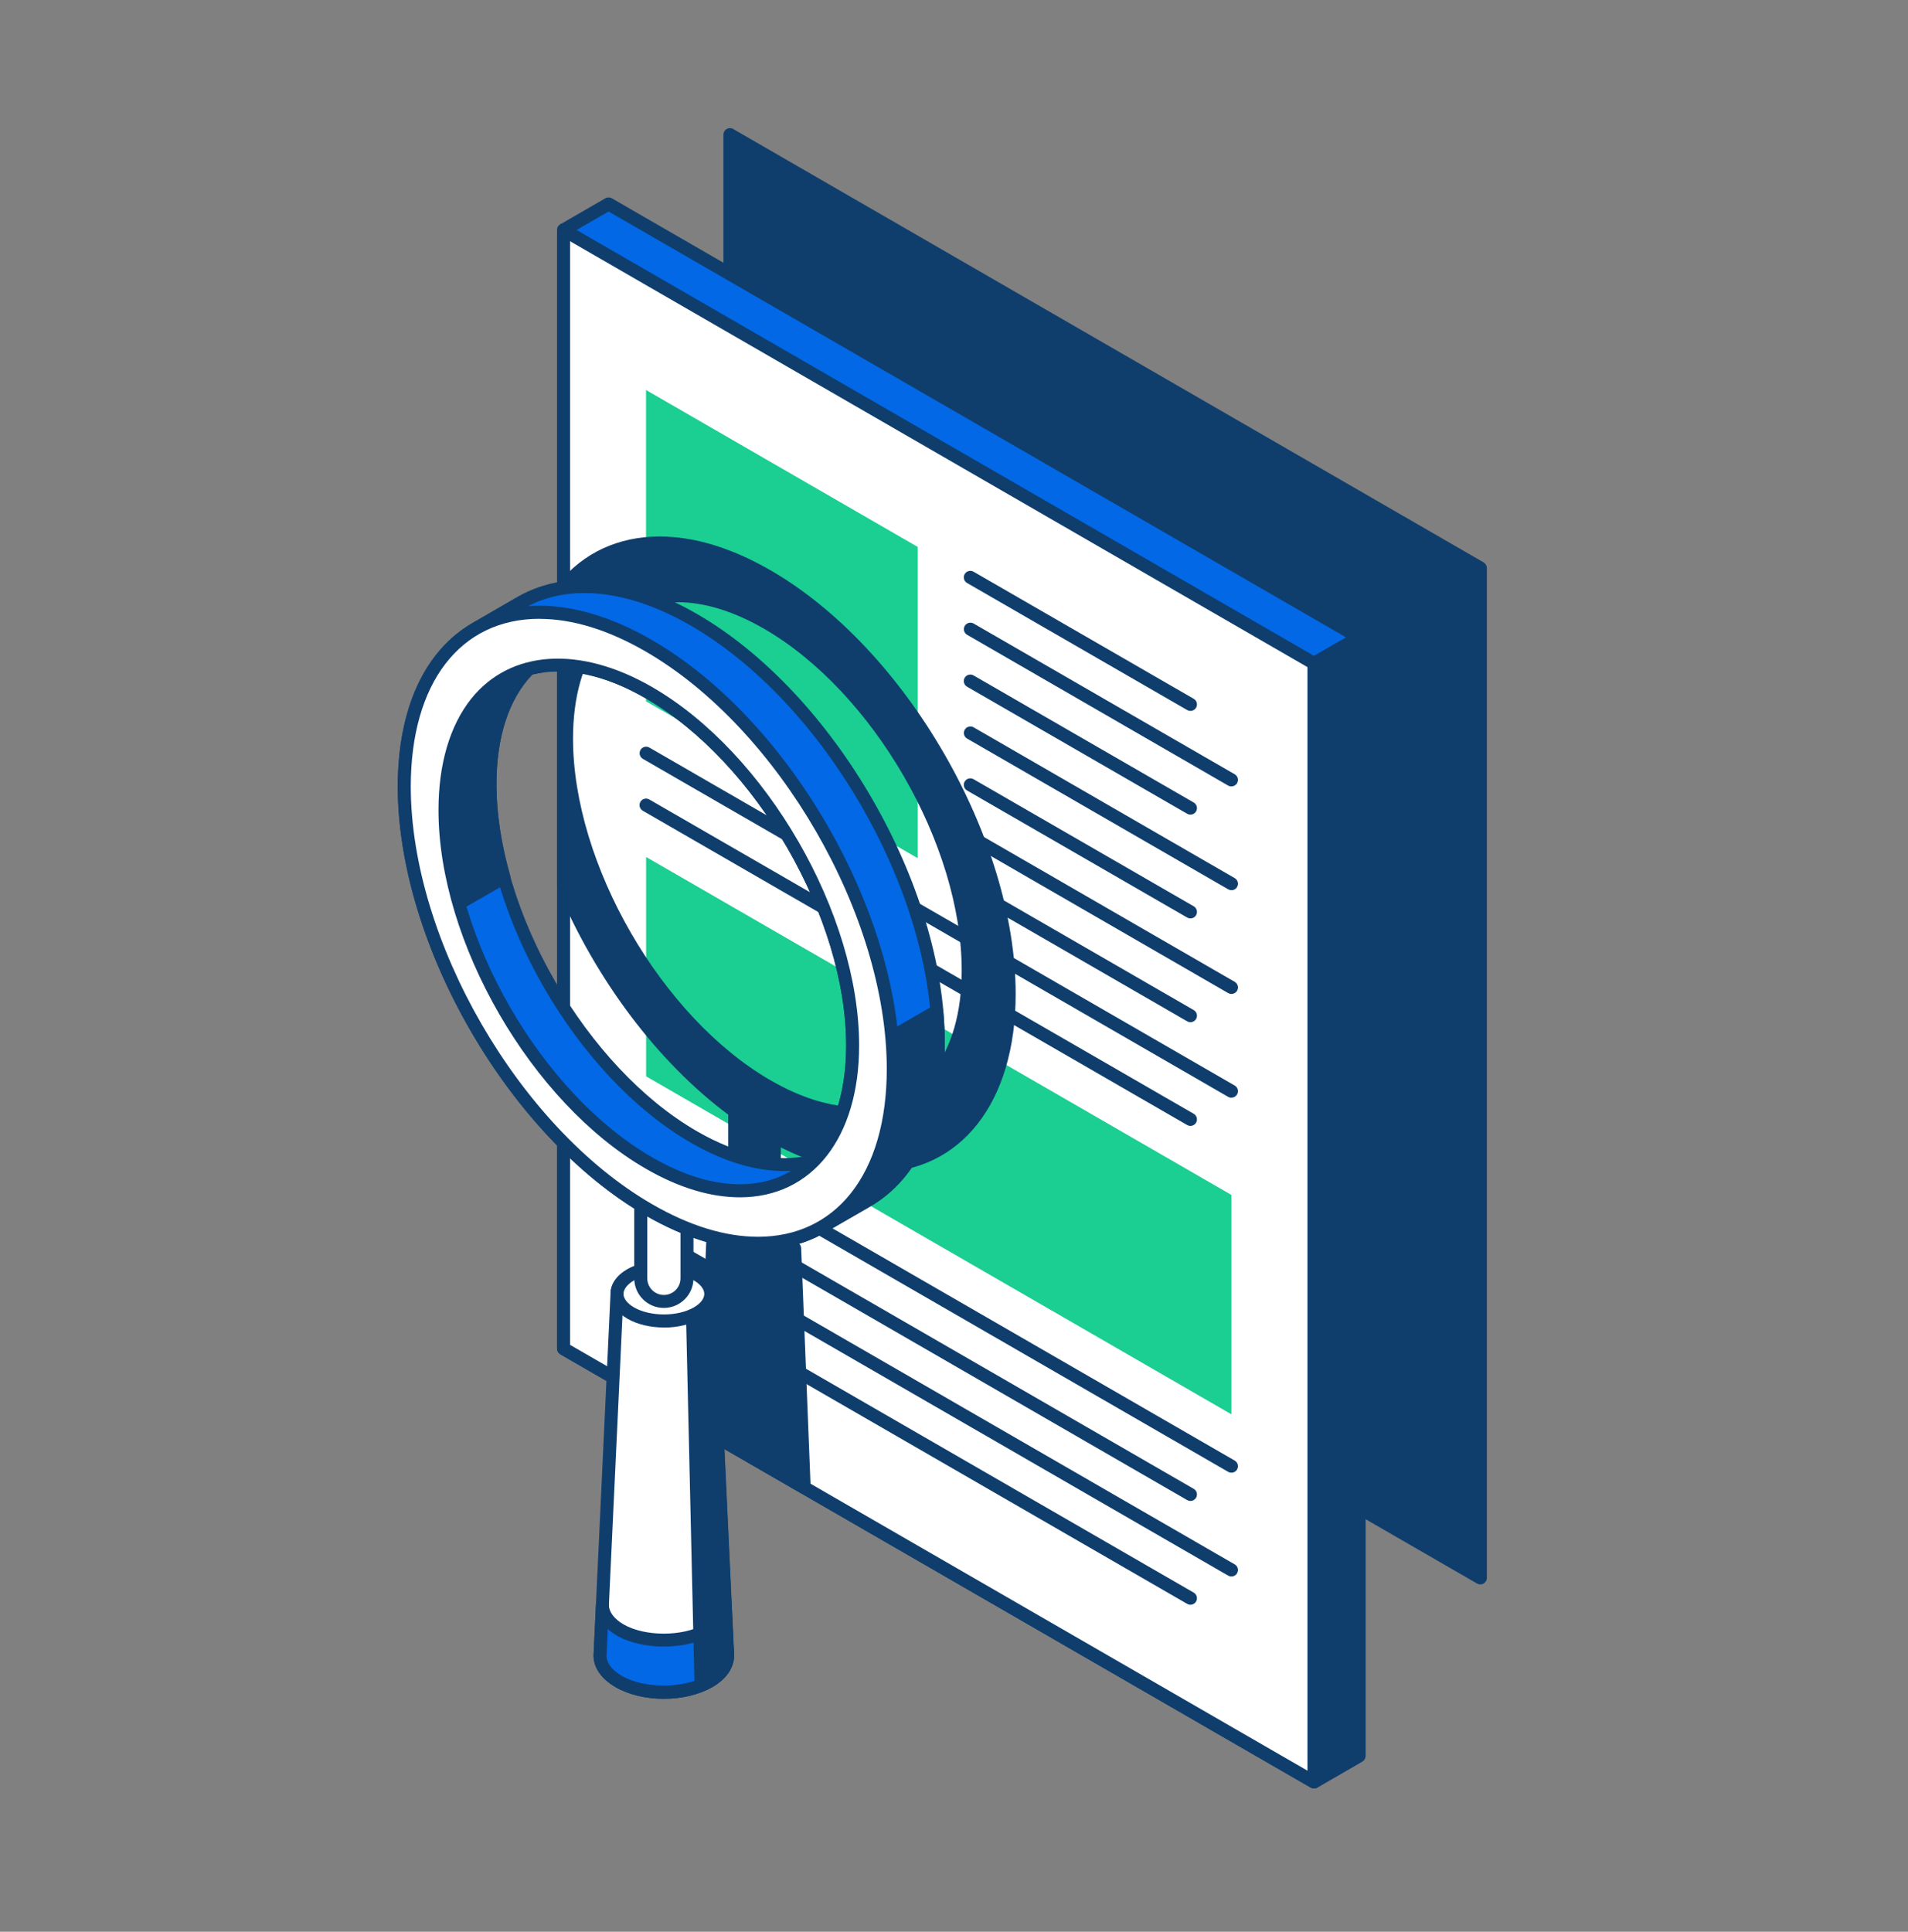 <?xml version="1.0" encoding="UTF-8"?>
<svg id="Capa_1" data-name="Capa 1" xmlns="http://www.w3.org/2000/svg" viewBox="0 0 257.42 260.58">
  <rect x="0" y="0" width="257.42" height="260.58" fill="#808080" stroke="none"/>
  <defs>
    <style>
      .cls-1 {
        fill: #0268e5;
      }

      .cls-1, .cls-2, .cls-3, .cls-4 {
        stroke-width: 0px;
      }

      .cls-2 {
        fill: #1bce92;
      }

      .cls-3 {
        fill: #0f3e6d;
      }

      .cls-4 {
        fill: #fff;
      }
    </style>
  </defs>
  <g>
    <polygon class="cls-3" points="199.72 76.62 199.72 212.85 98.48 154.4 98.48 18.16 199.72 76.62"/>
    <path class="cls-3" d="M199.72,213.73c-.15,0-.3-.04-.44-.12l-101.24-58.45c-.27-.16-.44-.45-.44-.76V18.16c0-.31.17-.6.44-.76.27-.16.61-.16.88,0l101.24,58.46c.27.16.44.45.44.76v136.23c0,.31-.17.6-.44.76-.13.08-.29.12-.44.12ZM99.35,153.89l99.49,57.44V77.13S99.35,19.68,99.35,19.68v134.21Z"/>
  </g>
  <g>
    <g>
      <polygon class="cls-1" points="183.35 85.97 82.11 27.51 76.03 31.02 76.03 181.92 177.28 240.37 183.35 236.87 183.35 85.97"/>
      <path class="cls-3" d="M177.28,241.25c-.15,0-.3-.04-.44-.12l-101.24-58.45c-.27-.16-.44-.45-.44-.76V31.02c0-.31.16-.6.43-.76l6.08-3.51c.27-.16.61-.16.88,0l101.24,58.46c.27.16.44.45.44.76v150.89c0,.31-.17.6-.44.76l-6.07,3.51c-.13.08-.29.12-.44.12ZM76.91,181.41l100.37,57.95,5.2-3V86.48S82.11,28.53,82.11,28.53l-5.2,3v149.88Z"/>
    </g>
    <g>
      <polygon class="cls-3" points="76.03 181.92 177.28 240.37 183.35 236.87 183.35 85.97 76.03 147.93 76.03 181.92"/>
      <path class="cls-3" d="M177.28,241.25c-.15,0-.3-.04-.44-.12l-101.24-58.45c-.27-.16-.44-.45-.44-.76v-33.99c0-.31.16-.6.43-.76l107.32-61.96c.27-.16.61-.16.88,0,.27.16.44.45.44.76v150.89c0,.31-.17.6-.44.76l-6.07,3.51c-.13.08-.29.12-.44.12ZM76.91,181.41l100.37,57.95,5.2-3V87.49s-105.57,60.95-105.57,60.95v32.97Z"/>
    </g>
    <g>
      <polygon class="cls-4" points="177.28 240.37 76.03 181.92 76.03 31.02 177.28 89.48 177.28 240.37"/>
      <path class="cls-3" d="M177.28,241.25c-.15,0-.3-.04-.44-.12l-101.24-58.45c-.27-.16-.44-.45-.44-.76V31.02c0-.31.16-.6.43-.76.27-.16.61-.16.88,0l101.25,58.46c.27.16.44.45.44.76v150.89c0,.31-.17.6-.44.76-.13.08-.29.12-.44.12ZM76.91,181.41l99.49,57.44V89.99s-99.49-57.45-99.49-57.45v148.87Z"/>
    </g>
    <path class="cls-2" d="M123.83,115.77l-36.67-21.17v-41.99s36.66,21.17,36.66,21.17v41.99ZM166.14,161.19l-78.97-45.59v29.59s78.97,45.59,78.97,45.59v-29.6Z"/>
    <path class="cls-3" d="M160.61,216.47c-.15,0-.3-.04-.44-.12l-73.45-42.4c-.42-.24-.56-.78-.32-1.2.24-.42.78-.56,1.2-.32l73.45,42.4c.42.24.56.78.32,1.2-.16.28-.46.44-.76.44ZM166.14,212.66c-.15,0-.3-.04-.44-.12l-78.97-45.59c-.42-.24-.57-.78-.32-1.2.25-.42.79-.56,1.2-.32l78.97,45.59c.42.24.56.78.32,1.2-.16.28-.46.44-.76.44ZM160.61,202.47c-.15,0-.3-.04-.44-.12l-73.45-42.41c-.42-.24-.56-.78-.32-1.2.24-.42.78-.56,1.2-.32l73.45,42.41c.42.24.56.78.32,1.2-.16.28-.46.44-.76.44ZM166.14,198.66c-.15,0-.3-.04-.44-.12l-78.97-45.59c-.42-.24-.56-.78-.32-1.2.24-.42.78-.56,1.2-.32l78.97,45.59c.42.24.56.78.32,1.2-.16.28-.46.44-.76.44ZM160.61,151.88c-.15,0-.3-.04-.44-.12l-73.45-42.4c-.42-.24-.56-.78-.32-1.2.24-.42.78-.56,1.2-.32l73.45,42.4c.42.24.56.78.32,1.2-.16.28-.46.44-.76.44ZM166.14,148.08c-.15,0-.3-.04-.44-.12l-78.97-45.6c-.42-.24-.56-.78-.32-1.2.24-.42.78-.56,1.2-.32l78.97,45.59c.42.24.56.78.32,1.2-.16.28-.46.44-.76.44ZM160.61,137.89c-.15,0-.3-.04-.44-.12l-29.7-17.15c-.42-.24-.56-.78-.32-1.2.25-.42.79-.56,1.2-.32l29.7,17.15c.42.24.56.78.32,1.2-.16.28-.46.44-.76.44ZM166.14,134.08c-.15,0-.3-.04-.44-.12l-35.22-20.34c-.42-.24-.56-.78-.32-1.2.25-.42.79-.56,1.2-.32l35.22,20.34c.42.24.56.78.32,1.2-.16.28-.46.44-.76.44ZM160.61,123.89c-.15,0-.3-.04-.44-.12l-29.7-17.14c-.42-.24-.56-.78-.32-1.2.25-.42.78-.56,1.2-.32l29.7,17.14c.42.24.56.78.32,1.2-.16.28-.46.44-.76.44ZM166.14,120.08c-.15,0-.3-.04-.44-.12l-35.22-20.33c-.42-.24-.56-.78-.32-1.2.25-.42.79-.56,1.2-.32l35.22,20.34c.42.24.56.78.32,1.2-.16.28-.46.44-.76.44ZM160.61,109.89c-.15,0-.3-.04-.44-.12l-29.7-17.14c-.42-.24-.56-.78-.32-1.2.25-.42.78-.56,1.2-.32l29.7,17.14c.42.24.56.78.32,1.2-.16.28-.46.44-.76.44ZM166.14,106.09c-.15,0-.3-.04-.44-.12l-35.22-20.34c-.42-.24-.56-.78-.32-1.2.25-.42.79-.56,1.2-.32l35.22,20.33c.42.24.56.78.32,1.2-.16.28-.46.44-.76.44ZM160.61,95.9c-.15,0-.3-.04-.44-.12l-29.7-17.14c-.42-.24-.56-.78-.32-1.2.25-.42.78-.56,1.2-.32l29.7,17.14c.42.24.56.78.32,1.2-.16.28-.46.44-.76.44Z"/>
  </g>
  <g>
    <path class="cls-3" d="M104.46,166.8v-13.46c17.58,9.58,31.68,1.16,31.68-19.23,0-20.75-14.6-46-32.61-56.4-11.57-6.68-21.7-5.57-27.49,1.54v40.31c5.05,12.01,13.38,23.25,23.09,30.37v13.79s-2.74-1.58-2.74-1.58l-1.28,30.79,13.38,7.72-1.28-32.27-2.74-1.58ZM76.43,99.63c0-17.23,12.13-24.2,27.09-15.56,14.96,8.64,27.09,29.61,27.09,46.85s-12.13,24.22-27.09,15.58c-14.96-8.64-27.09-29.62-27.09-46.86Z"/>
    <path class="cls-3" d="M108.48,201.53c-.15,0-.3-.04-.44-.12l-13.38-7.72c-.28-.16-.45-.47-.44-.8l1.29-30.79c.01-.31.19-.58.46-.73.27-.15.59-.15.86,0l1.42.82v-11.83c-9.47-7.06-17.84-18.15-23.02-30.48-.04-.11-.07-.22-.07-.34v-40.31c0-.2.07-.4.2-.55,3.36-4.13,8.08-6.31,13.63-6.31,4.7,0,9.74,1.54,14.99,4.57,18.23,10.53,33.06,36.17,33.05,57.16,0,14.61-7.41,24.05-18.88,24.05-4.03,0-8.33-1.13-12.8-3.37v11.51l2.3,1.33c.26.15.42.42.44.73l1.28,32.27c.01.32-.15.62-.42.79-.14.08-.3.13-.45.13ZM96,192.44l11.54,6.66-1.2-30.2-2.32-1.34c-.27-.16-.44-.45-.44-.76v-13.46c0-.31.16-.6.43-.75.27-.16.59-.16.87-.02,4.67,2.55,9.14,3.84,13.26,3.84,10.56,0,17.13-8.54,17.13-22.29,0-20.44-14.43-45.4-32.18-55.64-10.54-6.08-20.48-5.64-26.18,1.1v11.02c2.33-6.95,7.51-11.1,14.49-11.1,3.94,0,8.17,1.29,12.56,3.83,15.18,8.76,27.53,30.12,27.53,47.61,0,12.25-6.22,20.16-15.85,20.16-3.94,0-8.17-1.29-12.56-3.82-12.2-7.05-22.58-22.24-26.18-37.01v9.14c5.13,12.14,13.41,23.01,22.73,29.84.23.17.36.43.36.71v13.79c0,.31-.17.6-.44.76-.27.16-.61.16-.88,0l-1.48-.86-1.2,28.82ZM91.4,81.24c-8.69,0-14.09,7.05-14.09,18.39,0,16.93,11.96,37.62,26.66,46.1,4.13,2.38,8.06,3.59,11.68,3.59,8.69,0,14.1-7.05,14.1-18.41,0-16.93-11.96-37.6-26.66-46.09-4.12-2.38-8.06-3.59-11.69-3.59Z"/>
  </g>
  <g>
    <g>
      <path class="cls-4" d="M98.17,223.32l-2.29-48.78h0c0-.93-.62-1.87-1.85-2.58-2.47-1.43-6.47-1.43-8.93,0-1.24.71-1.85,1.64-1.85,2.58h0l-2.29,48.76s0,0,0,0h0s0,0,0,0c0,1.27.85,2.54,2.52,3.51,3.36,1.94,8.81,1.94,12.17,0,1.68-.97,2.52-2.24,2.52-3.51h0Z"/>
      <path class="cls-3" d="M89.57,229.16c-2.45,0-4.77-.56-6.53-1.58-1.9-1.1-2.96-2.61-2.96-4.26,0-.02,0-.04,0-.06h0l2.29-48.76c0-1.26.81-2.45,2.29-3.3,2.64-1.53,7.15-1.52,9.81,0,1.45.84,2.29,2.06,2.29,3.34l2.29,48.74c0,1.7-1.05,3.21-2.96,4.31-1.76,1.01-4.07,1.57-6.52,1.57ZM81.83,223.33c0,1,.74,1.97,2.08,2.74,2.98,1.73,8.3,1.73,11.29,0,1.34-.77,2.08-1.75,2.08-2.75l-2.29-48.74c0-.68-.51-1.34-1.41-1.86-2.11-1.22-5.95-1.22-8.05,0-.91.52-1.41,1.17-1.41,1.82l-2.29,48.79Z"/>
    </g>
    <g>
      <path class="cls-1" d="M97.84,216.57c-.03,1.2-.83,2.4-2.42,3.32-3.24,1.87-8.49,1.87-11.73,0-1.61-.94-2.41-2.16-2.42-3.38l-.32,6.8s0,0,0,0h0s0,0,0,0c0,1.27.85,2.54,2.52,3.51,3.36,1.94,8.81,1.94,12.17,0,1.68-.97,2.52-2.24,2.52-3.51h0l-.32-6.75Z"/>
      <path class="cls-3" d="M89.57,229.16c-2.45,0-4.77-.56-6.53-1.58-1.9-1.1-2.96-2.61-2.96-4.26,0-.02,0-.04,0-.06h0l.32-6.8c.02-.48.41-.85.89-.84.47,0,.86.4.86.87,0,.95.71,1.89,1.98,2.63,2.87,1.66,7.98,1.66,10.85,0,1.25-.72,1.96-1.64,1.98-2.58.01-.47.39-.85.86-.86h.01c.47,0,.85.37.88.84l.32,6.75c0,1.7-1.05,3.21-2.96,4.31-1.76,1.01-4.07,1.57-6.52,1.57ZM81.83,223.33c0,1,.74,1.97,2.08,2.74,2.98,1.73,8.3,1.73,11.29,0,1.34-.77,2.08-1.75,2.08-2.75l-.17-3.57c-.36.32-.78.62-1.25.89-3.39,1.96-9.21,1.96-12.61,0-.47-.27-.89-.58-1.25-.9l-.17,3.59Z"/>
    </g>
    <g>
      <path class="cls-3" d="M95.87,174.54h0c0-.93-.62-1.87-1.85-2.58-.22-.13-.48-.23-.72-.34l1.28,55.71c.37-.16.73-.31,1.06-.5,1.68-.97,2.52-2.24,2.52-3.51h0l-2.29-48.78Z"/>
      <path class="cls-3" d="M94.58,228.21c-.17,0-.33-.05-.48-.14-.24-.16-.39-.42-.4-.71l-1.28-55.71c0-.3.14-.59.39-.75.25-.16.57-.19.84-.07.38.16.6.27.81.39,1.45.83,2.28,2.05,2.28,3.33l2.29,48.74c0,1.7-1.05,3.21-2.96,4.31-.36.21-.76.38-1.16.55-.11.04-.22.07-.34.07ZM94.21,173.17l1.21,52.78c1.2-.75,1.86-1.68,1.86-2.62l-2.29-48.74c0-.5-.28-.99-.78-1.42Z"/>
    </g>
    <g>
      <path class="cls-4" d="M94.03,171.96c-2.47-1.42-6.47-1.43-8.94,0-2.47,1.43-2.47,3.74,0,5.16,2.47,1.43,6.48,1.43,8.94,0,2.47-1.42,2.46-3.74,0-5.16Z"/>
      <path class="cls-3" d="M89.57,179.07h0c-1.84,0-3.59-.42-4.91-1.18-1.48-.85-2.29-2.04-2.29-3.34,0-1.3.81-2.49,2.29-3.34,2.65-1.53,7.16-1.53,9.82,0,1.48.86,2.29,2.05,2.29,3.35,0,1.3-.81,2.48-2.29,3.34-1.32.76-3.06,1.18-4.9,1.18ZM89.55,171.77c-1.53,0-2.96.34-4.02.95-.9.52-1.41,1.19-1.41,1.82s.52,1.3,1.42,1.82c1.05.61,2.52.95,4.04.95h0c1.54,0,2.97-.34,4.03-.95.9-.52,1.41-1.18,1.41-1.82,0-.64-.52-1.31-1.42-1.83-1.05-.61-2.52-.95-4.04-.95Z"/>
    </g>
    <g>
      <path class="cls-4" d="M92.67,172.43c0,1.72-1.4,3.12-3.12,3.12h0c-1.72,0-3.12-1.39-3.12-3.11v-10.14c0-1.72,1.4-3.11,3.12-3.11h0c1.72,0,3.12,1.39,3.12,3.11v10.13Z"/>
      <path class="cls-3" d="M89.56,176.43c-2.2,0-3.99-1.79-3.99-3.99v-10.14c0-1.06.42-2.07,1.17-2.82.76-.76,1.76-1.17,2.83-1.17,2.2,0,3.99,1.79,3.99,3.99v10.13c0,2.2-1.79,4-4,4ZM89.56,160.06c-.6,0-1.16.23-1.58.66-.42.42-.65.98-.65,1.58v10.14c0,1.23,1,2.24,2.24,2.24s2.24-1.01,2.24-2.24v-10.13c0-1.23-1-2.24-2.24-2.24Z"/>
    </g>
    <g>
      <path class="cls-1" d="M110.85,165.53l6.08-3.51h0c5.98-3.43,9.68-10.82,9.68-21.33,0-21.01-14.77-46.58-32.99-57.09-9.1-5.26-17.34-5.76-23.31-2.33h0s-6.07,3.5-6.07,3.5h0c-5.98,3.44-9.68,10.82-9.68,21.34,0,21.01,14.78,46.57,32.99,57.09,9.1,5.26,17.34,5.76,23.31,2.33h0ZM109.78,156.61c-4.54,1.19-10.12.26-16.17-3.24-15.19-8.77-27.51-30.08-27.51-47.6,0-6.96,1.97-12.24,5.26-15.57,4.54-1.2,10.12-.26,16.17,3.23,15.19,8.77,27.5,30.08,27.5,47.6,0,6.96-1.97,12.25-5.26,15.58Z"/>
      <path class="cls-3" d="M102.28,168.58h0c-4.76,0-9.87-1.56-15.19-4.63-18.43-10.64-33.43-36.59-33.43-57.85,0-10.45,3.56-18.27,10.03-22.04.03-.02.06-.04.09-.06l6.07-3.51s.07-.03.1-.05c6.44-3.64,15.11-2.81,24.09,2.38,18.43,10.64,33.43,36.59,33.43,57.85,0,10.47-3.57,18.29-10.05,22.06-.02.01-.04.02-.05.03l-6.08,3.51c-2.65,1.52-5.68,2.29-9,2.29ZM64.75,85.48s-.06.04-.09.06c-5.96,3.42-9.24,10.73-9.24,20.57,0,20.7,14.61,45.97,32.55,56.33,5.05,2.92,9.86,4.4,14.31,4.4h0c3.01,0,5.74-.69,8.13-2.06l6.02-3.47s.03-.02.06-.03c5.96-3.42,9.24-10.73,9.24-20.57,0-20.7-14.6-45.97-32.55-56.33-8.47-4.89-16.54-5.72-22.44-2.33-.03.02-.06.03-.09.05l-5.89,3.4ZM105.84,157.97c-3.99,0-8.25-1.29-12.67-3.85-15.41-8.9-27.95-30.59-27.94-48.36,0-6.95,1.9-12.54,5.51-16.18.11-.11.25-.19.4-.23,4.96-1.3,10.81-.15,16.83,3.32,15.41,8.89,27.94,30.59,27.94,48.36,0,6.95-1.91,12.55-5.52,16.19-.11.11-.25.19-.4.23-1.31.35-2.71.52-4.16.52ZM71.82,90.99c-3.17,3.31-4.84,8.42-4.84,14.78,0,17.21,12.14,38.23,27.07,46.84,5.51,3.18,10.8,4.3,15.27,3.21,3.17-3.32,4.84-8.42,4.84-14.79,0-17.21-12.14-38.23-27.07-46.84-5.51-3.18-10.81-4.29-15.27-3.2Z"/>
    </g>
    <g>
      <path class="cls-3" d="M73.07,89.86c-.58.08-1.15.19-1.7.34-3.3,3.32-5.26,8.61-5.26,15.57,0,4.06.69,8.33,1.89,12.6l-6.07,3.5c-1.21-4.26-1.9-8.53-1.89-12.59,0-11.39,5.22-18.34,13.04-19.41Z"/>
      <path class="cls-3" d="M61.92,122.74c-.11,0-.22-.02-.33-.07-.25-.1-.44-.31-.51-.57-1.28-4.53-1.93-8.85-1.93-12.83,0-10.51,4.48-17.95,11.99-19.92h0c.58-.16,1.19-.28,1.81-.36t0,0h0c.5-.07.92.27.99.75.06.48-.27.92-.75.99-.47.06-.92.15-1.37.26-3.17,3.31-4.84,8.41-4.84,14.78,0,3.84.62,8,1.86,12.36.11.39-.06.8-.41,1l-6.07,3.5c-.13.08-.29.12-.44.12ZM68.64,92.22c-4.95,2.75-7.73,8.77-7.73,17.05,0,3.51.52,7.29,1.56,11.27l4.5-2.6c-1.16-4.28-1.74-8.38-1.74-12.18,0-5.44,1.17-10.05,3.41-13.54Z"/>
    </g>
    <g>
      <path class="cls-3" d="M110.85,165.53c5.98-3.43,9.68-10.82,9.68-21.33,0-1.41-.08-2.85-.21-4.3l6.07-3.5c.13,1.44.21,2.88.21,4.29,0,10.51-3.7,17.9-9.68,21.33h0s-6.08,3.51-6.08,3.51h0Z"/>
      <path class="cls-3" d="M110.9,166.38c-.3,0-.6-.16-.76-.44-.23-.4-.11-.91.27-1.17h0s.06-.03.06-.03c5.92-3.43,9.18-10.73,9.18-20.54,0-1.32-.07-2.7-.21-4.22-.03-.34.14-.67.43-.84l6.07-3.5c.26-.15.58-.16.84-.02.27.14.44.4.47.7.14,1.55.21,3.02.21,4.37,0,10.47-3.57,18.29-10.05,22.06-.02.01-.04.02-.05.03l-6.03,3.48h0c-.14.08-.29.12-.44.12ZM121.23,140.38c.11,1.36.17,2.61.17,3.82,0,6.85-1.53,12.56-4.4,16.75,5.63-3.54,8.72-10.7,8.72-20.26,0-.9-.03-1.85-.1-2.84l-4.39,2.53Z"/>
    </g>
    <g>
      <path class="cls-4" d="M120.52,144.2c0-21.01-14.77-46.58-32.99-57.09-18.22-10.52-32.98-2.01-32.99,19,0,21.01,14.78,46.57,32.99,57.09,18.22,10.52,32.99,2.01,32.99-19ZM115.04,141.03c0,17.52-12.31,24.61-27.5,15.85-15.19-8.77-27.51-30.09-27.5-47.6,0-17.52,12.31-24.61,27.5-15.84,15.19,8.77,27.5,30.08,27.5,47.6Z"/>
      <path class="cls-3" d="M102.29,168.58h0c-4.76,0-9.87-1.56-15.19-4.63-18.43-10.64-33.43-36.59-33.43-57.85,0-14.82,7.51-24.39,19.12-24.39,4.76,0,9.86,1.56,15.18,4.63,18.43,10.64,33.43,36.59,33.43,57.85,0,7.4-1.82,13.59-5.26,17.89-3.4,4.25-8.19,6.5-13.86,6.5ZM72.79,83.47c-10.71,0-17.37,8.67-17.37,22.63,0,20.7,14.61,45.97,32.55,56.33,5.05,2.92,9.86,4.4,14.31,4.4h0c5.12,0,9.44-2.02,12.49-5.84,3.19-3.99,4.87-9.8,4.87-16.79,0-20.7-14.6-45.97-32.55-56.33-5.05-2.91-9.86-4.39-14.31-4.39ZM99.83,161.51c-3.99,0-8.28-1.3-12.73-3.88-15.41-8.9-27.95-30.59-27.94-48.36,0-6.2,1.53-11.39,4.41-15.01,5.26-6.57,14.62-7.24,24.4-1.59,15.41,8.89,27.94,30.59,27.94,48.36,0,12.44-6.32,20.48-16.09,20.48ZM75.24,90.55c-4.22,0-7.78,1.66-10.3,4.81-2.64,3.3-4.03,8.11-4.03,13.91,0,17.21,12.14,38.23,27.07,46.84,4.19,2.42,8.17,3.64,11.85,3.64,8.84,0,14.33-7.18,14.33-18.73,0-17.21-12.14-38.23-27.07-46.84-4.19-2.42-8.18-3.64-11.86-3.64Z"/>
    </g>
  </g>
</svg>